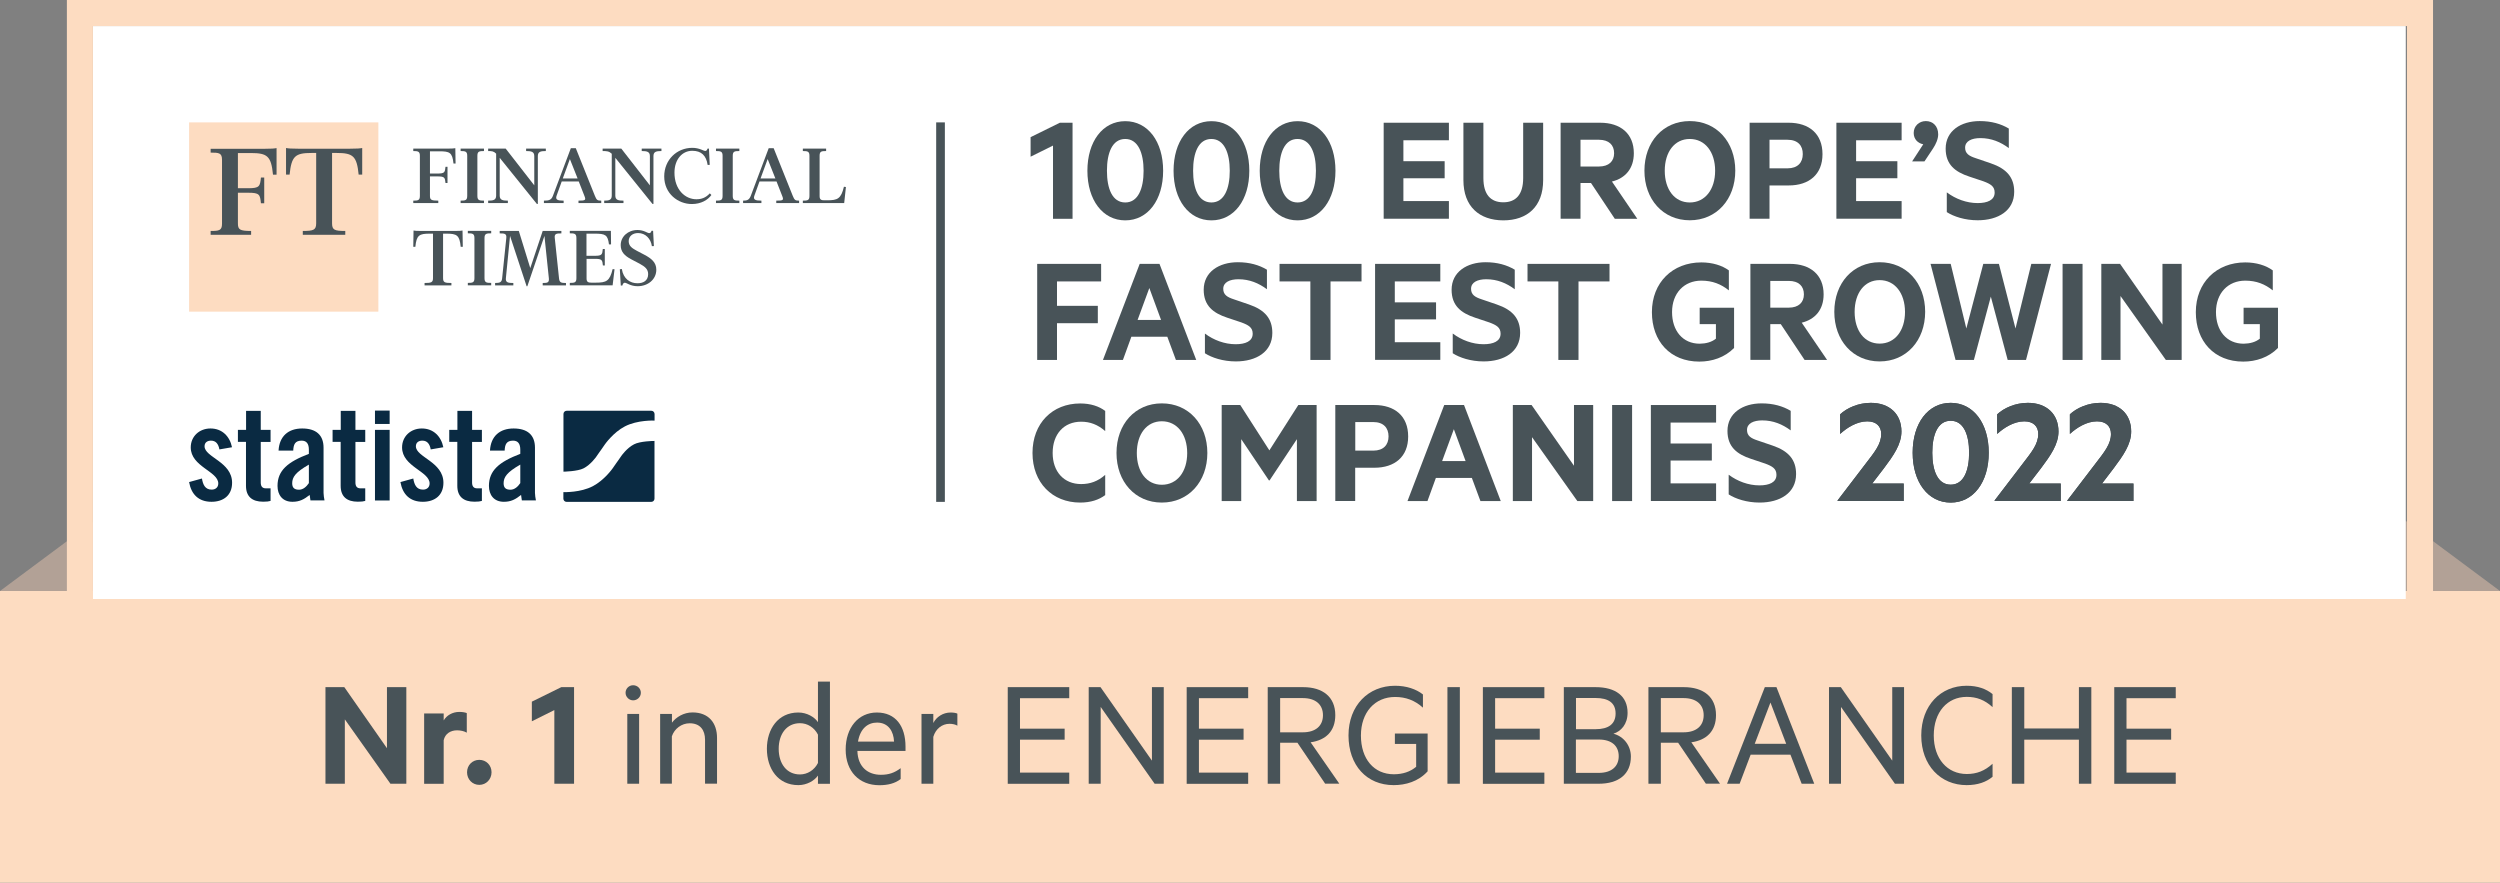 <?xml version="1.0" encoding="utf-8"?>
<!-- Generator: Adobe Illustrator 26.0.2, SVG Export Plug-In . SVG Version: 6.00 Build 0)  -->
<svg version="1.1" xmlns="http://www.w3.org/2000/svg" xmlns:xlink="http://www.w3.org/1999/xlink" x="0px" y="0px"
	 viewBox="0 0 287.82 101.62" style="enable-background:new 0 0 287.82 101.62;" xml:space="preserve">
<rect x="0" y="0" width="287.82" height="101.62" fill="#808080" stroke="none"/>
<style type="text/css">
	.st0{fill:#B2A196;}
	.st1{fill:#FDDCC1;}
	.st2{fill:#485358;}
	.st3{fill:#FFFFFF;}
	.st4{fill:#0A2A42;}
</style>
<g id="Logo">
	<polygon class="st0" points="287.82,68.04 264.64,50.8 241.23,65.18 240.94,78.44 	"/>
	<polygon class="st0" points="0,68.04 23.18,50.8 46.59,65.18 46.88,78.44 	"/>
	<rect y="68.04" class="st1" width="287.82" height="33.58"/>
	<g>
		<path class="st2" d="M46.78,90.23h-1.83l-5.25-7.41v7.41h-2.23V79.11h2.17l4.91,7.03v-7.03h2.23V90.23z"/>
		<path class="st2" d="M53.74,84.35c-0.31-0.18-0.71-0.27-1.12-0.27c-0.76,0-1.38,0.4-1.54,1.14v5.02h-2.25v-8.1h2.25v0.8
			c0.34-0.58,1.01-0.98,1.81-0.98c0.38,0,0.72,0.07,0.85,0.14V84.35z"/>
		<path class="st2" d="M55.18,87.48c0.8,0,1.41,0.62,1.41,1.43s-0.62,1.45-1.41,1.45s-1.41-0.63-1.41-1.45S54.39,87.48,55.18,87.48z
			"/>
		<path class="st2" d="M66.08,90.23h-2.26v-8.48l-2.59,1.29v-2.26l3.39-1.67h1.47V90.23z"/>
		<path class="st2" d="M72.89,80.63c-0.47,0-0.87-0.4-0.87-0.87c0-0.49,0.4-0.87,0.87-0.87c0.49,0,0.89,0.38,0.89,0.87
			C73.78,80.23,73.38,80.63,72.89,80.63z M73.58,90.23h-1.36v-8.04h1.36V90.23z"/>
		<path class="st2" d="M76,82.19h1.36v1.01c0.47-0.63,1.34-1.18,2.37-1.18c1.83,0,2.82,1.18,2.82,2.93v5.27h-1.38v-5.05
			c0-1.12-0.56-1.9-1.77-1.9c-0.94,0-1.76,0.63-2.05,1.5v5.45H76V82.19z"/>
		<path class="st2" d="M94.17,89.29c-0.4,0.58-1.27,1.1-2.26,1.1c-2.35,0-3.62-1.9-3.62-4.18c0-2.26,1.27-4.18,3.62-4.18
			c1,0,1.87,0.53,2.26,1.11v-4.67h1.38v11.77h-1.38V89.29z M94.17,84.58c-0.42-0.83-1.21-1.32-2.07-1.32
			c-1.54,0-2.45,1.25-2.45,2.95c0,1.7,0.91,2.95,2.45,2.95c0.85,0,1.65-0.49,2.07-1.32V84.58z"/>
		<path class="st2" d="M98.71,86.45c0.05,1.87,1.23,2.75,2.7,2.75c0.91,0,1.56-0.22,2.28-0.76v1.25c-0.65,0.51-1.49,0.71-2.45,0.71
			c-2.32,0-3.88-1.58-3.88-4.11c0-2.5,1.45-4.26,3.59-4.26c2.17,0,3.3,1.58,3.3,3.93v0.49H98.71z M98.78,85.38h4.15
			c-0.05-1.18-0.65-2.19-1.96-2.19C99.9,83.19,99.03,83.89,98.78,85.38z"/>
		<path class="st2" d="M110.23,83.55c-0.22-0.14-0.56-0.22-0.91-0.22c-0.85,0-1.59,0.56-1.87,1.5v5.4h-1.36v-8.04h1.36v1.05
			c0.34-0.69,1.11-1.21,1.99-1.21c0.34,0,0.63,0.05,0.78,0.13V83.55z"/>
		<path class="st2" d="M123.1,79.11v1.27h-5.67v3.51h5.14v1.27h-5.14v3.79h5.67v1.29h-7.08V79.11H123.1z"/>
		<path class="st2" d="M133.98,90.23h-1.05l-6.21-8.84v8.84h-1.38V79.11h1.36l5.92,8.46v-8.46h1.36V90.23z"/>
		<path class="st2" d="M143.7,79.11v1.27h-5.67v3.51h5.14v1.27h-5.14v3.79h5.67v1.29h-7.08V79.11H143.7z"/>
		<path class="st2" d="M147.38,85.52v4.71h-1.43V79.11h4.08c2.25,0,3.7,1.12,3.7,3.22c0,1.85-1.09,2.88-2.84,3.13l3.3,4.76h-1.63
			l-3.19-4.71H147.38z M147.38,84.31h2.61c1.47,0,2.32-0.74,2.32-1.97c0-1.23-0.85-1.97-2.32-1.97h-2.61V84.31z"/>
		<path class="st2" d="M163.04,88.28v-2.63h-2.45v-1.2h3.77v4.35c-1.07,1.18-2.54,1.59-3.91,1.59c-3.1,0-5.2-2.28-5.2-5.72
			c0-3.46,2.3-5.72,5.36-5.72c1.3,0,2.43,0.38,3.21,1v1.52c-0.94-0.85-1.99-1.23-3.21-1.23c-2.32,0-3.93,1.76-3.93,4.44
			s1.48,4.46,3.8,4.46C161.5,89.13,162.32,88.87,163.04,88.28z"/>
		<path class="st2" d="M168.07,90.23h-1.43V79.11h1.43V90.23z"/>
		<path class="st2" d="M177.8,79.11v1.27h-5.67v3.51h5.14v1.27h-5.14v3.79h5.67v1.29h-7.08V79.11H177.8z"/>
		<path class="st2" d="M187.76,87.1c0,2.03-1.41,3.13-3.7,3.13h-4.02V79.11h3.66c2.3,0,3.68,1.03,3.68,2.95
			c0,1.32-0.76,2.14-1.63,2.41C186.94,84.78,187.76,85.85,187.76,87.1z M183.7,83.95c1.49,0,2.3-0.6,2.3-1.81
			c0-1.21-0.81-1.78-2.3-1.78h-2.26v3.59H183.7z M181.43,88.98h2.63c1.5,0,2.3-0.76,2.3-1.92c0-1.18-0.8-1.92-2.3-1.92h-2.63V88.98z
			"/>
		<path class="st2" d="M191.21,85.52v4.71h-1.43V79.11h4.08c2.25,0,3.7,1.12,3.7,3.22c0,1.85-1.09,2.88-2.84,3.13l3.3,4.76h-1.63
			l-3.19-4.71H191.21z M191.21,84.31h2.61c1.47,0,2.32-0.74,2.32-1.97c0-1.23-0.85-1.97-2.32-1.97h-2.61V84.31z"/>
		<path class="st2" d="M204.52,79.11l4.35,11.12h-1.45l-1.29-3.35h-4.58l-1.27,3.35h-1.45l4.35-11.12H204.52z M202.02,85.63h3.62
			l-1.81-4.75L202.02,85.63z"/>
		<path class="st2" d="M219.21,90.23h-1.05l-6.21-8.84v8.84h-1.38V79.11h1.36l5.92,8.46v-8.46h1.36V90.23z"/>
		<path class="st2" d="M226.41,78.95c1.29,0,2.26,0.36,2.99,0.96v1.5c-0.91-0.83-1.83-1.18-2.97-1.18c-2.25,0-3.8,1.76-3.8,4.44
			s1.56,4.44,3.8,4.44c1.14,0,2.07-0.36,2.97-1.18v1.5c-0.72,0.6-1.7,0.96-2.99,0.96c-2.97,0-5.22-2.25-5.22-5.72
			S223.44,78.95,226.41,78.95z"/>
		<path class="st2" d="M240.77,79.11v11.12h-1.43v-5.07h-6.29v5.07h-1.43V79.11h1.43v4.76h6.29v-4.76H240.77z"/>
		<path class="st2" d="M250.49,79.11v1.27h-5.67v3.51h5.14v1.27h-5.14v3.79h5.67v1.29h-7.08V79.11H250.49z"/>
	</g>
	<g>
		<rect x="10.7" y="3" class="st3" width="266.27" height="65.97"/>
		<path class="st1" d="M277.11,3v65.97H10.7V3H277.11 M280.11,0h-3H10.7h-3v3v65.97v3h3h266.41h3v-3V3V0L280.11,0z"/>
	</g>
	<g>
		<line class="st2" x1="108.28" y1="14.09" x2="108.28" y2="57.78"/>
		<rect x="107.78" y="14.09" class="st2" width="1" height="43.69"/>
	</g>
	<g>
		<g>
			<rect x="21.77" y="14.09" class="st1" width="21.79" height="21.79"/>
			<g>
				<path class="st2" d="M27.39,17.61v4.06h1.19c1.29,0,1.36-0.21,1.46-1.23h0.38v2.96h-0.38c-0.1-1.01-0.16-1.21-1.46-1.21h-1.19
					v3.52c0,0.72,0.2,0.88,1.52,0.88v0.44h-4.66v-0.44c0.97,0,1.31-0.05,1.31-0.83v-7.36c0-0.79-0.34-0.83-1.31-0.83v-0.44h6.2
					c0.83,0,1.13-0.03,1.39-0.08v3.06h-0.41c-0.21-2.13-0.64-2.49-2.54-2.49H27.39z"/>
				<path class="st2" d="M40.31,17.12c0.83,0,1.13-0.03,1.39-0.08v3.06h-0.41c-0.21-2.13-0.64-2.49-2.54-2.49h-0.52v8.1
					c0,0.77,0.29,0.88,1.52,0.88v0.44h-4.89v-0.44c1.23,0,1.54-0.11,1.54-0.88v-8.1h-0.52c-1.9,0-2.32,0.36-2.54,2.49h-0.41v-3.06
					c0.26,0.05,0.56,0.08,1.39,0.08H40.31z"/>
			</g>
		</g>
		<g>
			<path class="st2" d="M49.5,22.54c0,0.45,0.12,0.56,0.96,0.56v0.28h-2.88V23.1c0.57,0,0.76-0.05,0.76-0.55v-4.61
				c0-0.5-0.2-0.55-0.76-0.55v-0.28h3.96c0.53,0,0.71-0.02,0.88-0.05l0.03,1.77h-0.24c-0.13-1.29-0.45-1.41-1.65-1.41H49.5v2.56
				h0.86c0.82,0,0.87-0.13,0.93-0.78h0.23v1.87h-0.23c-0.06-0.64-0.11-0.76-0.93-0.76H49.5V22.54z"/>
			<path class="st2" d="M53.03,23.38V23.1c0.57,0,0.76-0.05,0.76-0.55v-4.61c0-0.5-0.2-0.55-0.76-0.55v-0.28h2.69v0.28
				c-0.57,0-0.76,0.05-0.76,0.55v4.61c0,0.5,0.2,0.55,0.76,0.55v0.28H53.03z"/>
			<path class="st2" d="M61.81,23.48l-4.28-5.31v4.35c0,0.51,0.35,0.58,0.94,0.58v0.28H56.2V23.1c0.59,0,0.92-0.07,0.92-0.58v-4.83
				c-0.28-0.28-0.48-0.3-0.92-0.3v-0.28h2.02l3.29,4.23v-3.37c0-0.51-0.35-0.58-0.94-0.58v-0.28h2.27v0.28
				c-0.59,0-0.92,0.07-0.92,0.58v5.51H61.81z"/>
			<path class="st2" d="M64.88,23.38h-2.26V23.1c0.6,0,0.87-0.08,1.05-0.59l2.05-5.45h0.57l2.2,5.49c0.2,0.49,0.29,0.55,0.73,0.55
				v0.28H66.6V23.1c0.81,0,0.88-0.06,0.68-0.55l-0.65-1.66h-1.96l-0.58,1.61c-0.19,0.5,0.1,0.6,0.8,0.6V23.38z M64.79,20.55h1.71
				l-0.89-2.24L64.79,20.55z"/>
			<path class="st2" d="M75.12,23.48l-4.28-5.31v4.35c0,0.51,0.35,0.58,0.94,0.58v0.28h-2.22V23.1c0.55,0,0.87-0.07,0.87-0.58v-4.82
				c-0.31-0.29-0.55-0.31-1.05-0.31v-0.28h2.15l3.29,4.23v-3.37c0-0.51-0.35-0.58-0.94-0.58v-0.28h2.27v0.28
				c-0.59,0-0.92,0.07-0.92,0.58v5.51H75.12z"/>
			<path class="st2" d="M81.46,17.11h0.16l0.09,1.87l-0.24,0.01c-0.16-1.08-0.72-1.63-1.77-1.63c-1.16,0-2.05,0.99-2.05,2.52
				c0,1.95,1.23,3.06,2.52,3.06c0.56,0,1.06-0.15,1.55-0.68l0.18,0.19c-0.4,0.57-1.19,1.04-2.25,1.04c-1.58,0-3.18-1.19-3.18-3.18
				c0-1.92,1.46-3.29,3.23-3.29c0.84,0,1.28,0.36,1.51,0.36C81.33,17.37,81.4,17.28,81.46,17.11z"/>
			<path class="st2" d="M82.43,23.38V23.1c0.57,0,0.76-0.05,0.76-0.55v-4.61c0-0.5-0.2-0.55-0.76-0.55v-0.28h2.69v0.28
				c-0.57,0-0.76,0.05-0.76,0.55v4.61c0,0.5,0.2,0.55,0.76,0.55v0.28H82.43z"/>
			<path class="st2" d="M87.66,23.38h-2.11V23.1c0.47,0,0.71-0.08,0.9-0.59l2.05-5.45h0.57l2.2,5.49c0.2,0.49,0.29,0.55,0.73,0.55
				v0.28h-2.63V23.1c0.81,0,0.88-0.06,0.68-0.55l-0.65-1.66h-1.96l-0.58,1.61c-0.19,0.5,0.1,0.6,0.8,0.6V23.38z M87.56,20.55h1.71
				l-0.89-2.24L87.56,20.55z"/>
			<path class="st2" d="M92.43,23.38V23.1c0.57,0,0.76-0.05,0.76-0.55v-4.61c0-0.5-0.2-0.55-0.76-0.55v-0.28h2.68v0.28
				c-0.57,0-0.75,0.05-0.75,0.55v4.65c0,0.41,0.21,0.47,0.55,0.47h0.32c1.21,0,1.6-0.18,1.93-1.56l0.23,0.03l-0.2,1.85H92.43z"/>
		</g>
		<g>
			<path class="st2" d="M53.25,26.54l0.03,1.87h-0.24c-0.13-1.34-0.45-1.51-1.65-1.51h-0.38v5.12c0,0.49,0.19,0.56,0.96,0.56v0.28
				h-3.09v-0.28c0.78,0,0.97-0.07,0.97-0.56V26.9h-0.38c-1.2,0-1.52,0.17-1.65,1.51h-0.24l0.03-1.87c0.17,0.03,0.35,0.05,0.88,0.05
				h3.89C52.9,26.59,53.09,26.57,53.25,26.54z"/>
			<path class="st2" d="M53.86,32.85v-0.28c0.57,0,0.76-0.05,0.76-0.55v-4.61c0-0.5-0.2-0.55-0.76-0.55v-0.28h2.69v0.28
				c-0.57,0-0.77,0.05-0.77,0.55v4.61c0,0.5,0.2,0.55,0.77,0.55v0.28H53.86z"/>
			<path class="st2" d="M64.63,26.59v0.28c-0.57,0-0.82,0.03-0.76,0.53l0.49,4.65c0.05,0.48,0.24,0.53,0.8,0.53v0.28h-2.68v-0.28
				c0.56,0,0.75-0.05,0.71-0.53l-0.51-4.89l-1.97,5.8h-0.08l-1.91-5.8l-0.48,4.88c-0.05,0.5,0.29,0.54,0.86,0.54v0.28H57v-0.28
				c0.57,0,0.76-0.09,0.81-0.54l0.48-4.64c0.05-0.5-0.2-0.53-0.76-0.53v-0.28h2.2l1.32,4.28l1.43-4.28H64.63z"/>
			<path class="st2" d="M69.64,30.56h-0.23c-0.06-0.64-0.11-0.76-0.93-0.76h-0.95v2.27c0,0.41,0.21,0.47,0.55,0.47h0.52
				c1.21,0,1.6-0.18,1.93-1.56L70.75,31l-0.22,1.85H65.6v-0.28c0.57,0,0.76-0.05,0.76-0.55v-4.61c0-0.5-0.2-0.55-0.76-0.55v-0.28
				h4.73l0.02,1.56h-0.24c-0.14-1.11-0.42-1.24-1.66-1.24h-0.93v2.55h0.95c0.82,0,0.87-0.13,0.93-0.78h0.23V30.56z"/>
			<path class="st2" d="M74.62,31.56c0-0.57-0.36-0.86-0.98-1.2l-0.99-0.52c-0.74-0.4-1.19-0.84-1.19-1.62
				c0-0.98,0.84-1.74,1.93-1.74c0.75,0,1.14,0.36,1.35,0.36c0.14,0,0.21-0.09,0.27-0.27h0.18l0.09,1.76l-0.23,0.01
				c-0.12-0.85-0.73-1.51-1.59-1.51c-0.64,0-1.08,0.38-1.08,0.93c0,0.6,0.45,0.84,0.95,1.12l0.86,0.45
				c0.81,0.43,1.37,0.88,1.37,1.72c0,1.11-0.95,1.9-2.15,1.9c-0.84,0-1.25-0.4-1.48-0.4c-0.14,0-0.22,0.12-0.28,0.32h-0.18L71.36,31
				l0.23-0.03c0.18,1.16,0.98,1.64,1.79,1.64C74.05,32.62,74.62,32.32,74.62,31.56z"/>
		</g>
	</g>
	<g>
		<path class="st4" d="M25.26,51.74c-0.12-0.65-0.42-1.01-0.97-1.01c-0.44,0-0.74,0.23-0.74,0.65c0,1.27,3.17,1.78,3.17,4.2
			c0,1.45-1,2.19-2.37,2.19c-1.48,0-2.33-0.85-2.58-2.27l1.48-0.41c0.11,0.68,0.35,1.28,1.12,1.28c0.44,0,0.76-0.26,0.76-0.71
			c0-1.4-3.17-1.93-3.17-4.15c0-1.28,1-2.18,2.27-2.18c1.33,0,2.22,0.89,2.48,2.16L25.26,51.74z"/>
		<path class="st4" d="M27.39,50.88v-1.39h0.94V47.3h1.69v2.19h1.13v1.39h-1.13v4.68c0,0.42,0.18,0.66,0.57,0.66h0.56v1.45
			c-0.23,0.06-0.42,0.09-0.85,0.09c-1.27,0-1.98-0.59-1.98-1.83v-5.06H27.39z"/>
		<path class="st4" d="M32.07,51.87c0.09-1.65,1.13-2.54,2.72-2.54c1.57,0,2.46,0.73,2.46,2.21v5.21c0,0.26,0.06,0.59,0.11,0.86
			h-1.62c-0.01-0.23-0.08-0.44-0.09-0.63c-0.64,0.51-1.16,0.79-1.98,0.79c-1.15,0-1.72-0.79-1.72-1.83c0-1.78,1.18-2.76,3.61-3.69
			v-0.48c0-0.68-0.27-1.04-0.83-1.04c-0.77,0-0.94,0.45-0.97,1.15H32.07z M35.56,53.49c-1.54,0.88-1.92,1.44-1.92,2.15
			c0,0.53,0.27,0.74,0.79,0.74c0.47,0,0.85-0.35,1.13-0.76V53.49z"/>
		<path class="st4" d="M38.29,50.88v-1.39h0.94V47.3h1.69v2.19h1.13v1.39h-1.13v4.68c0,0.42,0.18,0.66,0.57,0.66h0.56v1.45
			c-0.23,0.06-0.42,0.09-0.85,0.09c-1.27,0-1.98-0.59-1.98-1.83v-5.06H38.29z"/>
		<path class="st4" d="M43.17,47.27h1.69v1.54h-1.69V47.27z M43.17,49.49h1.69v8.13h-1.69V49.49z"/>
		<path class="st4" d="M49.59,51.74c-0.12-0.65-0.42-1.01-0.97-1.01c-0.44,0-0.74,0.23-0.74,0.65c0,1.27,3.17,1.78,3.17,4.2
			c0,1.45-1,2.19-2.37,2.19c-1.48,0-2.33-0.85-2.58-2.27l1.48-0.41c0.11,0.68,0.35,1.28,1.12,1.28c0.44,0,0.76-0.26,0.76-0.71
			c0-1.4-3.17-1.93-3.17-4.15c0-1.28,1-2.18,2.27-2.18c1.33,0,2.22,0.89,2.48,2.16L49.59,51.74z"/>
		<path class="st4" d="M51.72,50.88v-1.39h0.94V47.3h1.69v2.19h1.13v1.39h-1.13v4.68c0,0.42,0.18,0.66,0.57,0.66h0.56v1.45
			c-0.23,0.06-0.42,0.09-0.85,0.09c-1.27,0-1.98-0.59-1.98-1.83v-5.06H51.72z"/>
		<path class="st4" d="M56.41,51.87c0.09-1.65,1.13-2.54,2.72-2.54c1.57,0,2.46,0.73,2.46,2.21v5.21c0,0.26,0.06,0.59,0.11,0.86
			h-1.62c-0.02-0.23-0.08-0.44-0.09-0.63c-0.64,0.51-1.16,0.79-1.98,0.79c-1.15,0-1.72-0.79-1.72-1.83c0-1.78,1.18-2.76,3.61-3.69
			v-0.48c0-0.68-0.27-1.04-0.83-1.04c-0.77,0-0.94,0.45-0.97,1.15H56.41z M59.9,53.49c-1.54,0.88-1.92,1.44-1.92,2.15
			c0,0.53,0.27,0.74,0.79,0.74c0.47,0,0.85-0.35,1.13-0.76V53.49z"/>
		<path class="st4" d="M74.99,47.29h-9.75c-0.2,0-0.37,0.16-0.37,0.37v6.64c0.02,0,0.04,0,0.05,0c0,0,1.58-0.03,2.26-0.38
			c0.84-0.43,1.46-1.33,1.46-1.33c0.16-0.23,0.33-0.48,0.39-0.56c0.06-0.08,0.11-0.16,0.13-0.18c0.01-0.02,0.08-0.11,0.12-0.17
			c0.04-0.05,0.2-0.29,0.36-0.52c0,0,0.95-1.37,2.3-2.07c1.46-0.76,3.39-0.67,3.39-0.67c0.01,0,0.02,0,0.03,0v-0.76
			C75.35,47.45,75.19,47.29,74.99,47.29 M73,51.15c-0.84,0.43-1.46,1.33-1.46,1.33c-0.16,0.23-0.33,0.48-0.39,0.56
			c-0.05,0.08-0.11,0.16-0.13,0.18c-0.01,0.02-0.08,0.11-0.12,0.17c-0.04,0.05-0.2,0.29-0.36,0.52c0,0-0.95,1.37-2.3,2.07
			c-1.4,0.73-3.23,0.68-3.38,0.68v0.75c0,0.2,0.16,0.37,0.37,0.37h9.75c0.2,0,0.37-0.16,0.37-0.37v-6.65
			c-0.03,0.01-0.06,0.01-0.09,0.01C75.26,50.76,73.68,50.79,73,51.15"/>
	</g>
	<g>
		<path class="st2" d="M123.48,25.19h-2.25v-8.43l-2.58,1.28v-2.25l3.37-1.66h1.46V25.19z"/>
		<path class="st2" d="M125.19,19.66c0-3.37,1.76-5.71,4.36-5.71s4.36,2.34,4.36,5.71s-1.76,5.71-4.36,5.71
			S125.19,23.02,125.19,19.66z M127.44,19.66c0,2.05,0.61,3.65,2.11,3.65c1.48,0,2.11-1.6,2.11-3.65S131.02,16,129.55,16
			C128.05,16,127.44,17.6,127.44,19.66z"/>
		<path class="st2" d="M135.11,19.66c0-3.37,1.76-5.71,4.36-5.71s4.36,2.34,4.36,5.71s-1.76,5.71-4.36,5.71
			S135.11,23.02,135.11,19.66z M137.36,19.66c0,2.05,0.61,3.65,2.11,3.65c1.48,0,2.11-1.6,2.11-3.65S140.94,16,139.46,16
			C137.97,16,137.36,17.6,137.36,19.66z"/>
		<path class="st2" d="M145.03,19.66c0-3.37,1.76-5.71,4.36-5.71s4.36,2.34,4.36,5.71s-1.76,5.71-4.36,5.71
			S145.03,23.02,145.03,19.66z M147.28,19.66c0,2.05,0.61,3.65,2.11,3.65c1.48,0,2.11-1.6,2.11-3.65S150.86,16,149.38,16
			C147.89,16,147.28,17.6,147.28,19.66z"/>
		<path class="st2" d="M166.81,14.13v2.02h-5.24v2.41h4.75v1.96h-4.75v2.63h5.24v2.03h-7.51V14.13H166.81z"/>
		<path class="st2" d="M168.48,20.74v-6.61h2.3v6.37c0,1.89,0.83,2.79,2.29,2.79c1.46,0,2.29-0.9,2.29-2.79v-6.37h2.3v6.61
			c0,3.04-1.82,4.63-4.59,4.63C170.31,25.36,168.48,23.78,168.48,20.74z"/>
		<path class="st2" d="M181.96,21.06v4.12h-2.29V14.13h4.56c2.32,0,3.87,1.24,3.87,3.51c0,1.76-0.97,2.88-2.52,3.26l2.92,4.29h-2.59
			l-2.74-4.12H181.96z M181.96,19.17h2.12c1.15,0,1.75-0.61,1.75-1.53c0-0.94-0.59-1.55-1.75-1.55h-2.12V19.17z"/>
		<path class="st2" d="M194.54,25.36c-3.08,0-5.22-2.41-5.22-5.71c0-3.31,2.14-5.71,5.22-5.71c3.08,0,5.24,2.39,5.24,5.71
			C199.78,22.95,197.62,25.36,194.54,25.36z M194.54,16c-1.75,0-2.88,1.49-2.88,3.66c0,2.16,1.13,3.65,2.88,3.65
			c1.76,0,2.92-1.49,2.92-3.65C197.46,17.5,196.31,16,194.54,16z"/>
		<path class="st2" d="M203.72,21.35v3.83h-2.29V14.13h4.5c2.34,0,3.89,1.26,3.89,3.62c0,2.34-1.55,3.6-3.89,3.6H203.72z
			 M205.79,16.09h-2.07v3.29h2.07c1.19,0,1.76-0.68,1.76-1.64C207.56,16.76,206.98,16.09,205.79,16.09z"/>
		<path class="st2" d="M218.93,14.13v2.02h-5.24v2.41h4.75v1.96h-4.75v2.63h5.24v2.03h-7.51V14.13H218.93z"/>
		<path class="st2" d="M221.42,16.61c-0.61-0.11-1.1-0.58-1.1-1.3c0-0.79,0.61-1.37,1.4-1.37c0.77,0,1.42,0.54,1.42,1.53
			c0,0.54-0.27,1.13-0.59,1.62l-0.99,1.49h-1.42L221.42,16.61z"/>
		<path class="st2" d="M224.15,22.16c0.99,0.74,2.25,1.22,3.53,1.22c1.12,0,1.96-0.34,1.96-1.21c0-0.72-0.47-0.99-1.3-1.3
			l-1.62-0.54c-1.64-0.54-2.72-1.39-2.72-3.22c0-2.05,1.76-3.17,3.92-3.17c1.35,0,2.45,0.32,3.35,0.86v2.25
			c-0.95-0.7-2-1.15-3.28-1.15c-0.99,0-1.75,0.34-1.75,1.1c0,0.68,0.45,0.96,1.22,1.21l1.73,0.59c1.85,0.63,2.7,1.64,2.7,3.28
			c0,2.18-1.85,3.28-4.2,3.28c-1.48,0-2.77-0.43-3.56-0.94V22.16z"/>
		<path class="st2" d="M119.41,41.44V30.38h7.36v2.02h-5.08v2.81h4.7v2h-4.7v4.23H119.41z"/>
		<path class="st2" d="M133.49,30.38l4.23,11.06h-2.34l-0.99-2.67h-4.14l-0.97,2.67h-2.3l4.23-11.06H133.49z M130.97,36.83h2.7
			l-1.35-3.67L130.97,36.83z"/>
		<path class="st2" d="M138.73,38.41c0.99,0.74,2.25,1.22,3.53,1.22c1.12,0,1.96-0.34,1.96-1.21c0-0.72-0.47-0.99-1.3-1.3
			l-1.62-0.54c-1.64-0.54-2.72-1.39-2.72-3.22c0-2.05,1.76-3.17,3.93-3.17c1.35,0,2.45,0.32,3.35,0.86v2.25
			c-0.95-0.7-2-1.15-3.28-1.15c-0.99,0-1.75,0.34-1.75,1.1c0,0.68,0.45,0.96,1.22,1.21l1.73,0.59c1.85,0.63,2.7,1.64,2.7,3.28
			c0,2.18-1.85,3.28-4.2,3.28c-1.48,0-2.77-0.43-3.56-0.94V38.41z"/>
		<path class="st2" d="M147.31,30.38h9.44v2.02h-3.57v9.04h-2.32V32.4h-3.55V30.38z"/>
		<path class="st2" d="M165.82,30.38v2.02h-5.24v2.41h4.75v1.96h-4.75v2.63h5.24v2.03h-7.51V30.38H165.82z"/>
		<path class="st2" d="M167.27,38.41c0.99,0.74,2.25,1.22,3.53,1.22c1.12,0,1.96-0.34,1.96-1.21c0-0.72-0.47-0.99-1.3-1.3
			l-1.62-0.54c-1.64-0.54-2.72-1.39-2.72-3.22c0-2.05,1.76-3.17,3.92-3.17c1.35,0,2.45,0.32,3.35,0.86v2.25
			c-0.95-0.7-2-1.15-3.28-1.15c-0.99,0-1.75,0.34-1.75,1.1c0,0.68,0.45,0.96,1.22,1.21l1.73,0.59c1.85,0.63,2.7,1.64,2.7,3.28
			c0,2.18-1.85,3.28-4.2,3.28c-1.48,0-2.77-0.43-3.56-0.94V38.41z"/>
		<path class="st2" d="M175.86,30.38h9.44v2.02h-3.57v9.04h-2.32V32.4h-3.55V30.38z"/>
		<path class="st2" d="M197.55,38.99v-1.67h-1.87v-1.89h3.96v4.63c-1.08,1.1-2.54,1.57-4,1.57c-3.35,0-5.46-2.34-5.46-5.69
			c0-3.42,2.38-5.73,5.69-5.73c1.26,0,2.38,0.34,3.17,0.92v2.3c-0.9-0.72-1.89-1.12-3.17-1.12c-1.98,0-3.37,1.44-3.37,3.62
			c0,2.14,1.22,3.64,3.19,3.64C196.42,39.56,197.07,39.38,197.55,38.99z"/>
		<path class="st2" d="M203.81,37.31v4.12h-2.29V30.38h4.56c2.32,0,3.87,1.24,3.87,3.51c0,1.76-0.97,2.88-2.52,3.26l2.92,4.29h-2.59
			l-2.74-4.12H203.81z M203.81,35.42h2.12c1.15,0,1.75-0.61,1.75-1.53c0-0.94-0.59-1.55-1.75-1.55h-2.12V35.42z"/>
		<path class="st2" d="M216.4,41.61c-3.08,0-5.22-2.41-5.22-5.71c0-3.31,2.14-5.71,5.22-5.71c3.08,0,5.24,2.39,5.24,5.71
			C221.64,39.2,219.48,41.61,216.4,41.61z M216.4,32.25c-1.75,0-2.88,1.49-2.88,3.66c0,2.16,1.13,3.65,2.88,3.65
			c1.76,0,2.92-1.49,2.92-3.65C219.31,33.75,218.16,32.25,216.4,32.25z"/>
		<path class="st2" d="M230.13,30.38l1.91,7.44l1.82-7.44h2.27l-2.88,11.06h-2.11l-1.94-7.29l-1.95,7.29h-2.11l-2.88-11.06h2.32
			l1.8,7.44l1.95-7.44H230.13z"/>
		<path class="st2" d="M239.76,41.44h-2.3V30.38h2.3V41.44z"/>
		<path class="st2" d="M251.17,41.44h-1.82l-5.22-7.36v7.36h-2.21V30.38h2.16l4.88,6.99v-6.99h2.21V41.44z"/>
		<path class="st2" d="M260.17,38.99v-1.67h-1.87v-1.89h3.96v4.63c-1.08,1.1-2.54,1.57-4,1.57c-3.35,0-5.46-2.34-5.46-5.69
			c0-3.42,2.38-5.73,5.69-5.73c1.26,0,2.38,0.34,3.17,0.92v2.3c-0.9-0.72-1.89-1.12-3.17-1.12c-1.98,0-3.37,1.44-3.37,3.62
			c0,2.14,1.22,3.64,3.19,3.64C259.04,39.56,259.69,39.38,260.17,38.99z"/>
		<path class="st2" d="M124.36,46.45c1.21,0,2.16,0.32,2.88,0.86v2.32c-0.85-0.74-1.73-1.08-2.77-1.08c-1.98,0-3.28,1.42-3.28,3.6
			c0,2.16,1.3,3.58,3.28,3.58c1.04,0,1.93-0.32,2.77-1.06V57c-0.72,0.54-1.67,0.86-2.88,0.86c-3.21,0-5.49-2.29-5.49-5.71
			S121.16,46.45,124.36,46.45z"/>
		<path class="st2" d="M133.76,57.86c-3.08,0-5.22-2.41-5.22-5.71c0-3.31,2.14-5.71,5.22-5.71c3.08,0,5.24,2.39,5.24,5.71
			C139,55.45,136.84,57.86,133.76,57.86z M133.76,48.5c-1.75,0-2.88,1.49-2.88,3.66c0,2.16,1.13,3.65,2.88,3.65
			c1.76,0,2.92-1.49,2.92-3.65C136.68,50,135.52,48.5,133.76,48.5z"/>
		<path class="st2" d="M146.09,55.31l-3.19-4.75v7.13h-2.25V46.63h2.14l3.35,5.22l3.33-5.22h2.11v11.06h-2.27v-7.13l-3.15,4.75
			H146.09z"/>
		<path class="st2" d="M156.02,53.85v3.83h-2.29V46.63h4.5c2.34,0,3.89,1.26,3.89,3.62c0,2.34-1.55,3.6-3.89,3.6H156.02z
			 M158.1,48.59h-2.07v3.29h2.07c1.19,0,1.76-0.68,1.76-1.64C159.86,49.26,159.28,48.59,158.1,48.59z"/>
		<path class="st2" d="M168.55,46.63l4.23,11.06h-2.34l-0.99-2.67h-4.14l-0.97,2.67h-2.3l4.23-11.06H168.55z M166.03,53.08h2.7
			l-1.35-3.67L166.03,53.08z"/>
		<path class="st2" d="M183.42,57.69h-1.82l-5.22-7.36v7.36h-2.21V46.63h2.16l4.88,6.99v-6.99h2.21V57.69z"/>
		<path class="st2" d="M187.9,57.69h-2.3V46.63h2.3V57.69z"/>
		<path class="st2" d="M197.57,46.63v2.02h-5.24v2.41h4.75v1.96h-4.75v2.63h5.24v2.03h-7.51V46.63H197.57z"/>
		<path class="st2" d="M199.03,54.66c0.99,0.74,2.25,1.22,3.53,1.22c1.12,0,1.96-0.34,1.96-1.21c0-0.72-0.47-0.99-1.3-1.3
			l-1.62-0.54c-1.64-0.54-2.72-1.39-2.72-3.22c0-2.05,1.76-3.17,3.93-3.17c1.35,0,2.45,0.32,3.35,0.86v2.25
			c-0.95-0.7-2-1.15-3.28-1.15c-0.99,0-1.75,0.34-1.75,1.1c0,0.68,0.45,0.96,1.22,1.21l1.73,0.59c1.85,0.63,2.7,1.64,2.7,3.28
			c0,2.18-1.85,3.28-4.2,3.28c-1.48,0-2.77-0.43-3.56-0.94V54.66z"/>
	</g>
	<g>
		<path class="st2" d="M219.17,55.67v2.01h-7.61v-0.07l3.24-4.24c1.03-1.34,1.78-2.25,1.78-3.41c0-0.87-0.56-1.45-1.61-1.45
			c-1.21,0-2.37,0.76-3.12,1.45V47.7c0.8-0.74,2.1-1.32,3.53-1.32c2.16,0,3.53,1.29,3.53,3.3c0,1.47-0.94,2.79-2.01,4.22l-1.36,1.77
			H219.17z"/>
		<path class="st2" d="M220.2,52.12c0-3.39,1.77-5.74,4.38-5.74s4.38,2.35,4.38,5.74s-1.77,5.74-4.38,5.74S220.2,55.51,220.2,52.12z
			 M222.46,52.12c0,2.06,0.62,3.68,2.12,3.68c1.49,0,2.12-1.61,2.12-3.68s-0.63-3.68-2.12-3.68
			C223.08,48.44,222.46,50.06,222.46,52.12z"/>
		<path class="st2" d="M237.25,55.67v2.01h-7.61v-0.07l3.24-4.24c1.03-1.34,1.78-2.25,1.78-3.41c0-0.87-0.56-1.45-1.61-1.45
			c-1.21,0-2.37,0.76-3.12,1.45V47.7c0.8-0.74,2.1-1.32,3.53-1.32c2.16,0,3.53,1.29,3.53,3.3c0,1.47-0.94,2.79-2.01,4.22l-1.36,1.77
			H237.25z"/>
		<path class="st2" d="M245.62,55.67v2.01h-7.61v-0.07l3.24-4.24c1.03-1.34,1.78-2.25,1.78-3.41c0-0.87-0.56-1.45-1.61-1.45
			c-1.21,0-2.37,0.76-3.12,1.45V47.7c0.8-0.74,2.1-1.32,3.53-1.32c2.16,0,3.53,1.29,3.53,3.3c0,1.47-0.94,2.79-2.01,4.22L242,55.67
			H245.62z"/>
	</g>
	<g>
		<path class="st2" d="M219.17,55.67v2.01h-7.61v-0.07l3.24-4.24c1.03-1.34,1.78-2.25,1.78-3.41c0-0.87-0.56-1.45-1.61-1.45
			c-1.21,0-2.37,0.76-3.12,1.45V47.7c0.8-0.74,2.1-1.32,3.53-1.32c2.16,0,3.53,1.29,3.53,3.3c0,1.47-0.94,2.79-2.01,4.22l-1.36,1.77
			H219.17z"/>
		<path class="st2" d="M220.2,52.12c0-3.39,1.77-5.74,4.38-5.74s4.38,2.35,4.38,5.74s-1.77,5.74-4.38,5.74S220.2,55.51,220.2,52.12z
			 M222.46,52.12c0,2.06,0.62,3.68,2.12,3.68c1.49,0,2.12-1.61,2.12-3.68s-0.63-3.68-2.12-3.68
			C223.08,48.44,222.46,50.06,222.46,52.12z"/>
		<path class="st2" d="M237.25,55.67v2.01h-7.61v-0.07l3.24-4.24c1.03-1.34,1.78-2.25,1.78-3.41c0-0.87-0.56-1.45-1.61-1.45
			c-1.21,0-2.37,0.76-3.12,1.45V47.7c0.8-0.74,2.1-1.32,3.53-1.32c2.16,0,3.53,1.29,3.53,3.3c0,1.47-0.94,2.79-2.01,4.22l-1.36,1.77
			H237.25z"/>
		<path class="st2" d="M245.62,55.67v2.01h-7.61v-0.07l3.24-4.24c1.03-1.34,1.78-2.25,1.78-3.41c0-0.87-0.56-1.45-1.61-1.45
			c-1.21,0-2.37,0.76-3.12,1.45V47.7c0.8-0.74,2.1-1.32,3.53-1.32c2.16,0,3.53,1.29,3.53,3.3c0,1.47-0.94,2.79-2.01,4.22L242,55.67
			H245.62z"/>
	</g>
</g>
<g id="Sample">
</g>
</svg>
